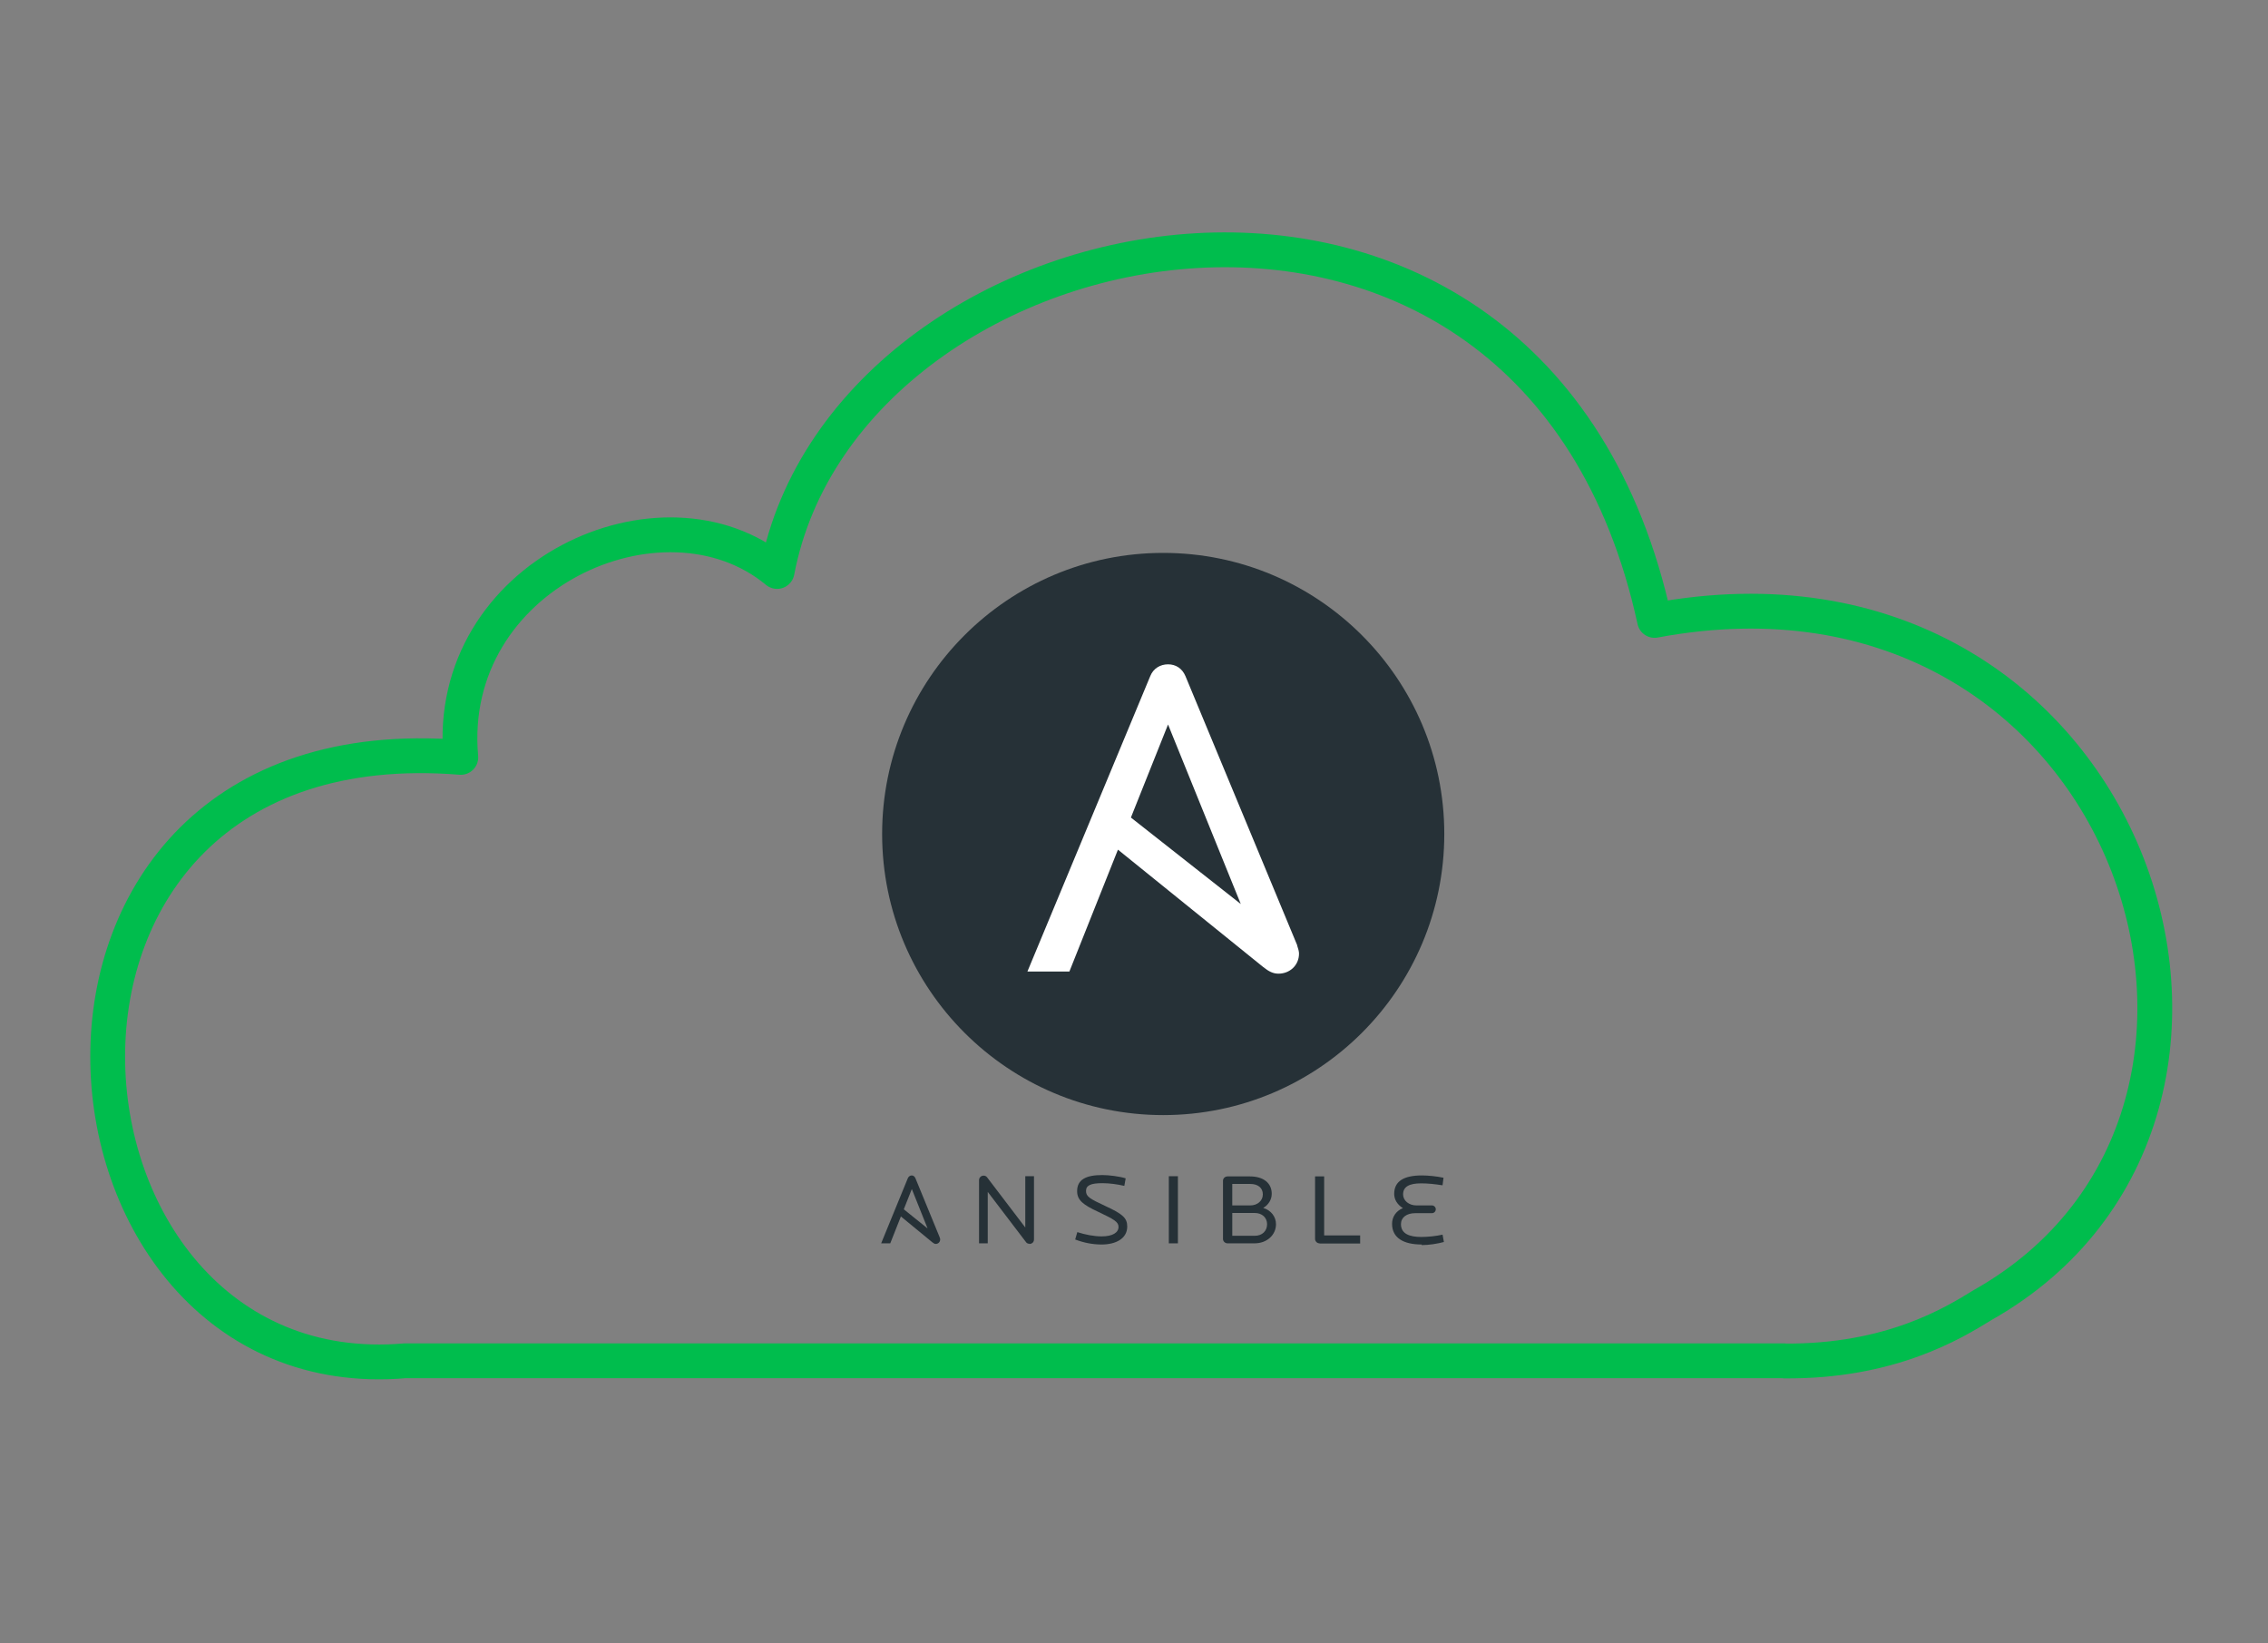 <?xml version="1.0" encoding="UTF-8"?>
<svg xmlns="http://www.w3.org/2000/svg" id="Layer_1" width="117.24" height="84.94" viewBox="0 0 117.24 84.94">
  <rect x="0" y="0" width="117.24" height="84.94" fill="#808080" stroke="none"/>
  <defs>
    <style>.cls-1{fill:#fff;}.cls-2{fill:#263137;}.cls-3{fill:none;stroke:#00bd4d;stroke-linejoin:round;stroke-width:1.8px;}</style>
  </defs>
  <path class="cls-3" d="M92.22,70.34H20.95c-19.56,1.69-22.42-33.22,2.87-31.19-.84-9.44,10.45-14.5,16.35-9.61,3.6-18.94,39.12-26.13,45.36,2.53,24.59-4.61,34.56,25.48,16.94,35.4-1.48,.91-4.74,2.93-10.25,2.88Z"></path>
  <g>
    <path class="cls-2" d="M53.21,64.29c-.06,0-.13-.02-.17-.08l-1.98-2.6v2.66h-.45v-3.27c0-.13,.11-.23,.23-.23,.07,0,.13,.02,.18,.08l1.98,2.6v-2.65h.45v3.27c0,.14-.11,.23-.23,.23"></path>
    <path class="cls-2" d="M56.94,64.33c-.45,0-.92-.09-1.36-.26l.11-.38c.41,.13,.85,.22,1.26,.22,.57,0,.87-.2,.87-.49,0-.26-.23-.39-1.03-.77-.8-.37-1.11-.61-1.11-1.08,0-.59,.45-.83,1.3-.83,.35,0,.9,.07,1.21,.17l-.07,.39c-.34-.08-.77-.14-1.13-.14-.6,0-.85,.11-.85,.4s.18,.4,1.02,.79c.89,.41,1.11,.62,1.11,1.05,0,.62-.58,.93-1.33,.93"></path>
    <path class="cls-2" d="M60.42,60.8h.47v3.47h-.47v-3.47Z"></path>
    <path class="cls-2" d="M64.86,62.7h-1.16v1.18h1.16c.39,0,.64-.25,.64-.6,0-.33-.25-.58-.64-.58m-.23-1.5h-.93v1.11h.93c.37,0,.65-.24,.65-.57s-.24-.54-.65-.54m.23,3.07h-1.4c-.13,0-.24-.1-.24-.23v-3c0-.13,.1-.23,.24-.23h1.15c.71,0,1.13,.35,1.13,.9,0,.3-.17,.57-.44,.73,.4,.12,.66,.45,.66,.84,0,.55-.46,.99-1.11,.99"></path>
    <path class="cls-2" d="M68.21,64.27c-.13,0-.23-.11-.23-.23v-3.23h.47v3.05h1.86v.42h-2.09Z"></path>
    <path class="cls-2" d="M73.49,64.33c-.95,0-1.53-.35-1.53-1.07,0-.34,.19-.66,.56-.81-.3-.19-.45-.45-.45-.74,0-.65,.5-.95,1.43-.95,.31,0,.75,.04,1.12,.12l-.05,.39c-.39-.06-.75-.1-1.11-.1-.61,0-.93,.17-.93,.57,0,.32,.3,.57,.69,.57h.8c.11,0,.2,.09,.2,.2s-.09,.2-.2,.2h-.86c-.45,0-.74,.22-.74,.57,0,.51,.47,.66,1.05,.66,.32,0,.75-.04,1.1-.12l.07,.38c-.33,.09-.77,.16-1.15,.16"></path>
    <path class="cls-2" d="M47.13,61.45l.82,2.05-1.23-.99,.42-1.06h0Zm1.45,2.52l-1.26-3.07c-.04-.09-.11-.14-.19-.14s-.16,.05-.2,.14l-1.38,3.37h.47l.55-1.39,1.63,1.34c.07,.05,.11,.08,.17,.08,.12,0,.23-.09,.23-.23,0-.02,0-.06-.02-.09h0Z"></path>
  </g>
  <path class="cls-2" d="M74.66,43.11c0,8.03-6.51,14.53-14.53,14.53s-14.53-6.51-14.53-14.53,6.51-14.53,14.53-14.53,14.53,6.51,14.53,14.53"></path>
  <path class="cls-1" d="M60.38,37.45l3.76,9.28-5.68-4.47,1.92-4.81h0Zm6.68,11.42l-5.78-13.92c-.17-.4-.5-.61-.9-.61s-.76,.21-.92,.61l-6.35,15.27h2.17l2.51-6.3,7.5,6.06c.3,.24,.52,.35,.8,.35,.57,0,1.06-.42,1.06-1.04,0-.1-.04-.26-.1-.43h0Z"></path>
</svg>
